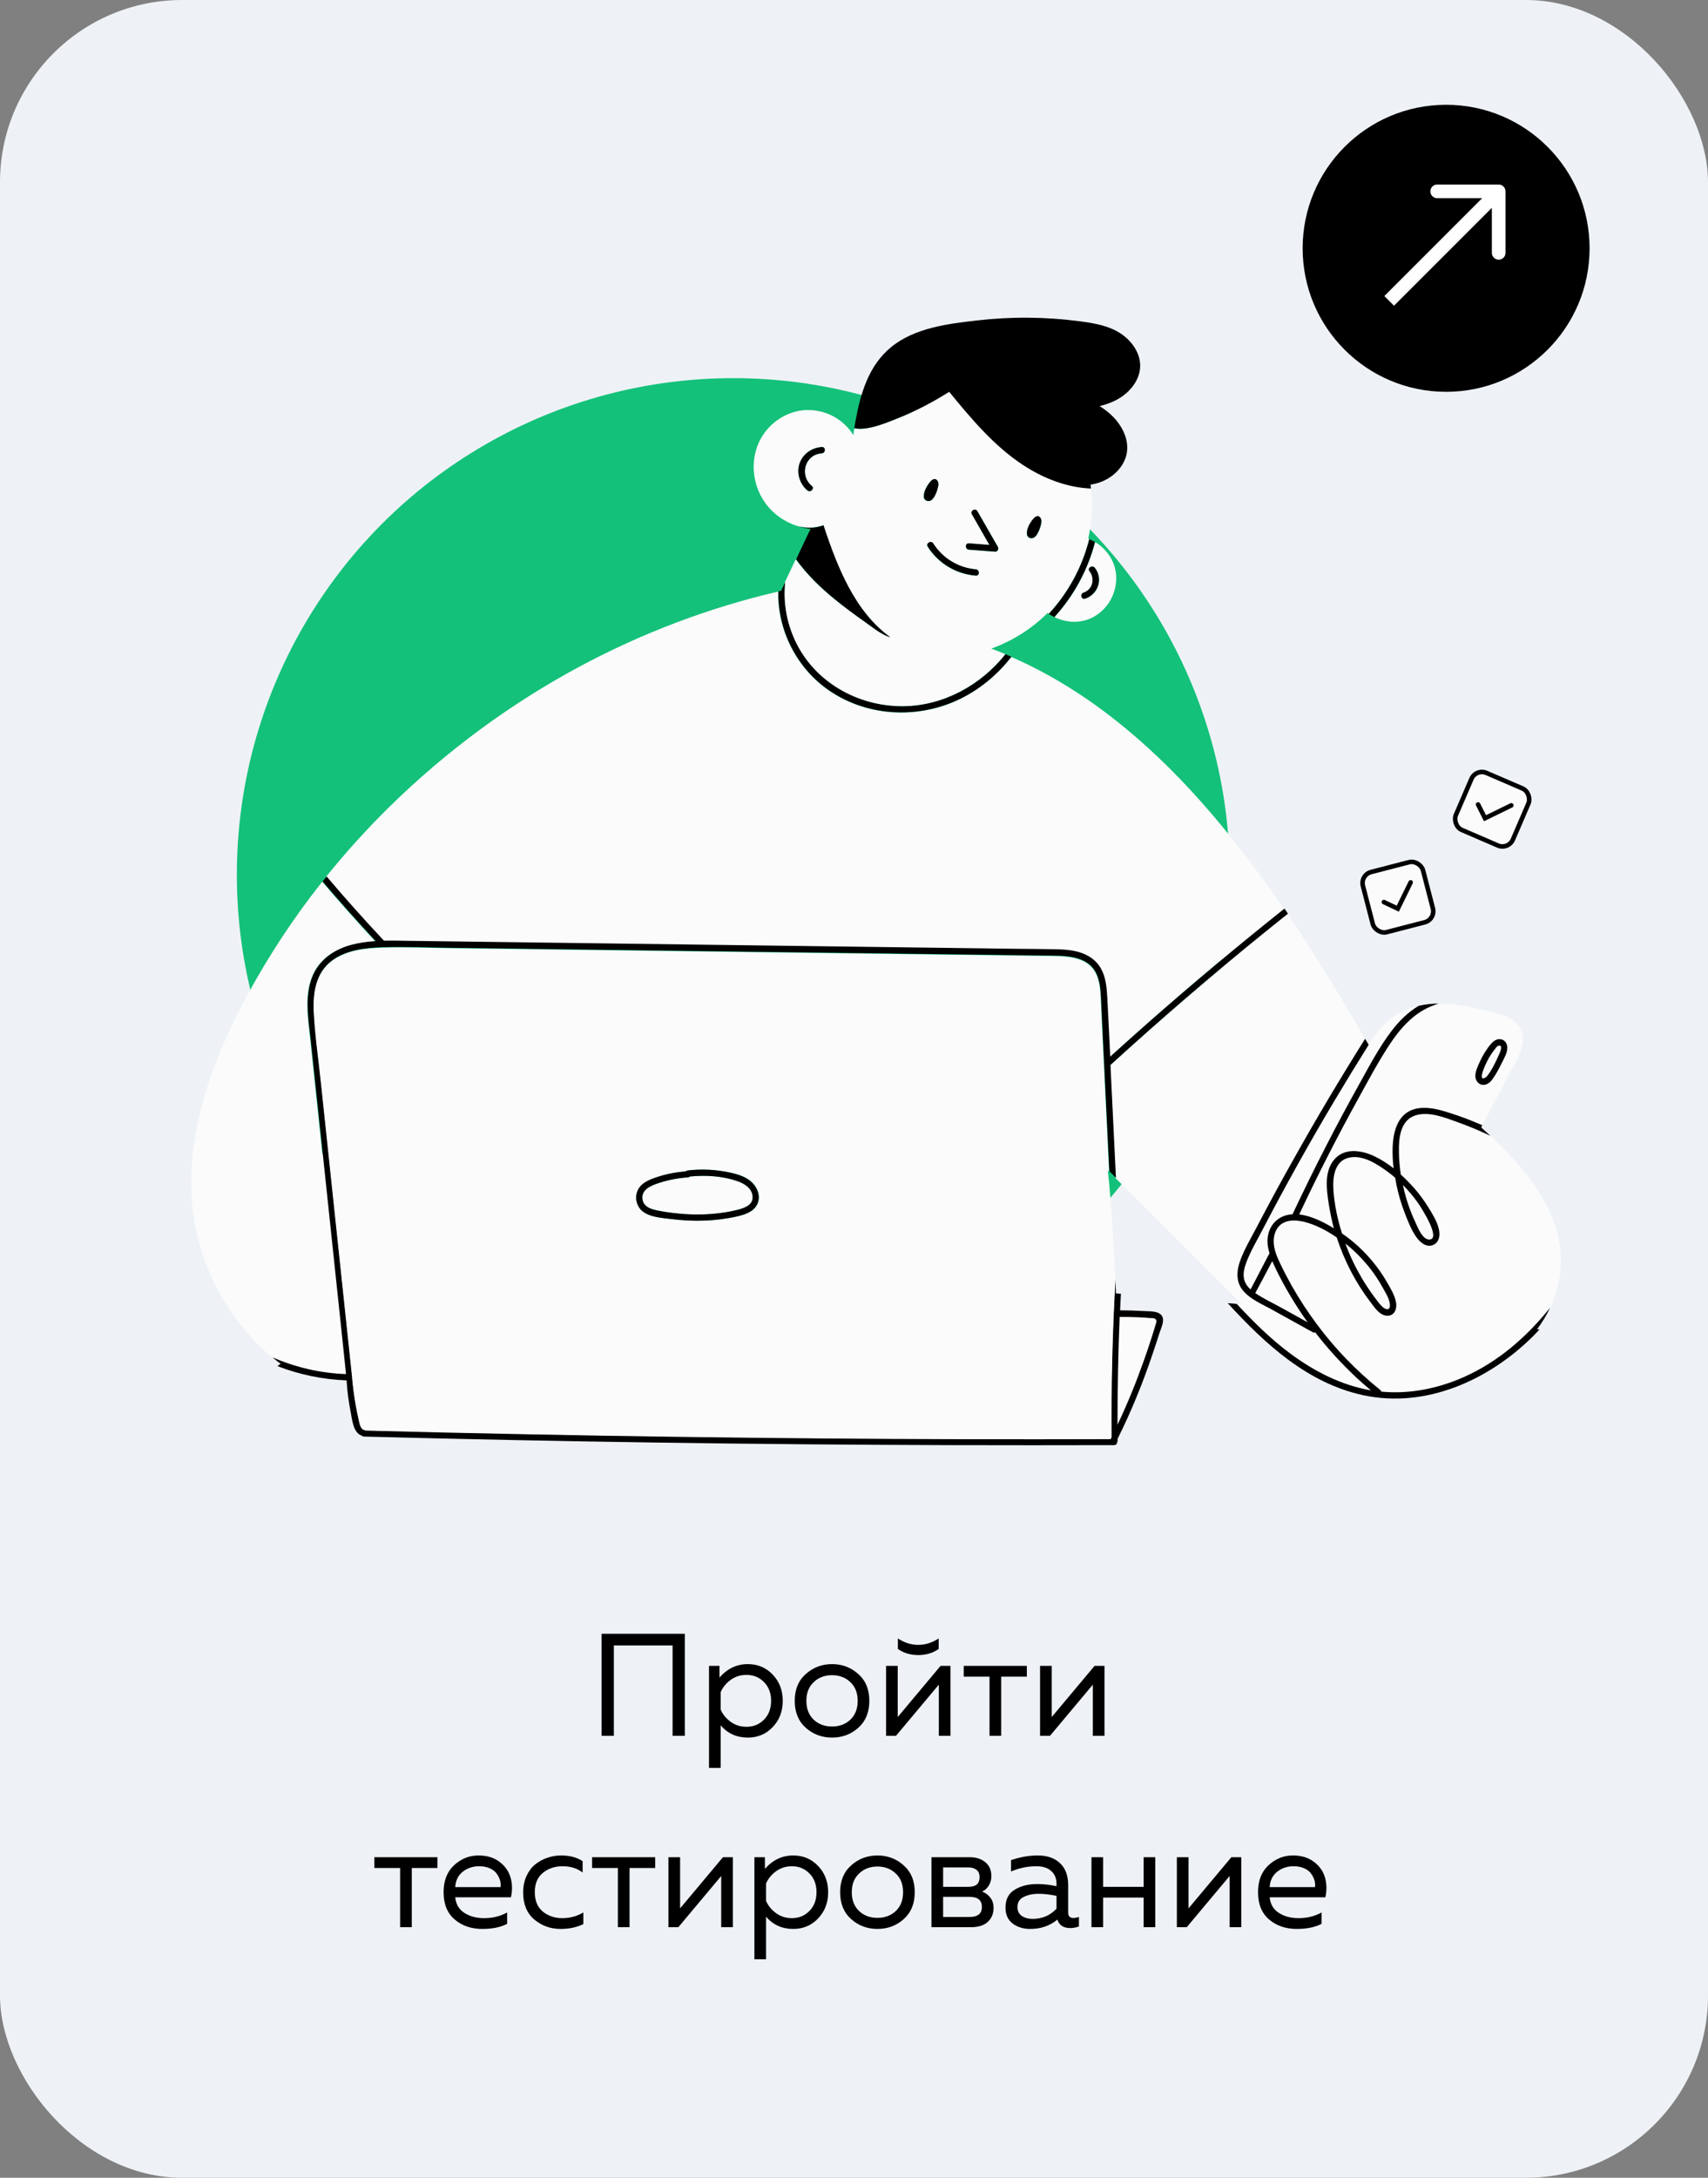 <?xml version="1.0" encoding="UTF-8"?> <svg xmlns="http://www.w3.org/2000/svg" width="375" height="478" viewBox="0 0 375 478" fill="none"><rect x="0" y="0" width="375" height="478" fill="#808080" stroke="none"/> <rect width="375" height="478" rx="40" fill="#EEF2F6"></rect> <circle cx="161" cy="192" r="109" fill="#14C17A"></circle> <circle cx="317.5" cy="54.5" r="31.5" fill="black"></circle> <path d="M330.542 42C330.542 41.171 329.87 40.5 329.042 40.5H315.542C314.713 40.5 314.042 41.171 314.042 42C314.042 42.828 314.713 43.5 315.542 43.5L327.542 43.5V55.5C327.542 56.328 328.213 57 329.042 57C329.87 57 330.542 56.328 330.542 55.5V42ZM306.061 67.102L330.102 43.06L327.981 40.939L303.939 64.981L306.061 67.102Z" fill="white"></path> <path d="M134.773 381H132.085V358.6H150.357V381H147.669V361.16H134.773V381ZM157.969 368.2C159.697 366.237 161.766 365.256 164.177 365.256C166.374 365.256 168.198 366.024 169.649 367.56C171.121 369.096 171.857 371.016 171.857 373.32C171.857 375.624 171.121 377.544 169.649 379.08C168.198 380.616 166.374 381.384 164.177 381.384C161.745 381.384 159.761 380.488 158.225 378.696V388.04H155.665V365.64H157.969V368.2ZM167.729 377.448C168.774 376.403 169.297 375.027 169.297 373.32C169.297 371.613 168.774 370.237 167.729 369.192C166.705 368.147 165.425 367.624 163.889 367.624C162.588 367.624 161.436 367.987 160.433 368.712C159.43 369.437 158.694 370.333 158.225 371.4V375.24C158.694 376.307 159.43 377.203 160.433 377.928C161.436 378.653 162.588 379.016 163.889 379.016C165.425 379.016 166.705 378.493 167.729 377.448ZM176.916 379.24C175.295 377.789 174.484 375.816 174.484 373.32C174.484 370.824 175.295 368.861 176.916 367.432C178.537 365.981 180.457 365.256 182.676 365.256C184.916 365.256 186.836 365.981 188.436 367.432C190.057 368.861 190.868 370.824 190.868 373.32C190.868 375.816 190.057 377.789 188.436 379.24C186.836 380.669 184.916 381.384 182.676 381.384C180.457 381.384 178.537 380.669 176.916 379.24ZM186.708 377.448C187.775 376.424 188.308 375.048 188.308 373.32C188.308 371.592 187.775 370.227 186.708 369.224C185.641 368.2 184.297 367.688 182.676 367.688C181.055 367.688 179.711 368.2 178.644 369.224C177.577 370.227 177.044 371.592 177.044 373.32C177.044 375.048 177.577 376.424 178.644 377.448C179.711 378.451 181.055 378.952 182.676 378.952C184.297 378.952 185.641 378.451 186.708 377.448ZM206.092 361.928C204.833 362.824 203.34 363.272 201.612 363.272C199.884 363.272 198.391 362.824 197.132 361.928V359.624C198.561 360.563 200.055 361.032 201.612 361.032C203.169 361.032 204.663 360.563 206.092 359.624V361.928ZM196.716 381H194.54V365.64H197.1V376.872L206.508 365.64H208.684V381H206.124V369.768L196.716 381ZM219.815 381H217.255V368.008H211.591V365.64H225.447V368.008H219.815V381ZM230.528 381H228.352V365.64H230.912V376.872L240.32 365.64H242.496V381H239.936V369.768L230.528 381ZM90.409 423H87.849V410.008H82.185V407.64H96.041V410.008H90.409V423ZM97.39 415.32C97.39 412.803 98.158 410.829 99.694 409.4C101.251 407.971 103.033 407.256 105.038 407.256C106.915 407.256 108.462 407.725 109.678 408.664C110.915 409.603 111.726 410.765 112.11 412.152C112.494 413.517 112.515 414.947 112.174 416.44H99.95C100.099 417.955 100.771 419.096 101.966 419.864C103.161 420.632 104.601 421.016 106.286 421.016C108.163 421.016 109.849 420.6 111.342 419.768V422.264C109.913 423.011 108.099 423.384 105.902 423.384C103.47 423.384 101.443 422.691 99.822 421.304C98.201 419.917 97.39 417.923 97.39 415.32ZM109.902 414.2C109.966 413.752 109.934 413.283 109.806 412.792C109.678 412.301 109.443 411.811 109.102 411.32C108.782 410.829 108.281 410.424 107.598 410.104C106.915 409.784 106.115 409.624 105.198 409.624C103.811 409.624 102.606 410.029 101.582 410.84C100.579 411.651 100.035 412.771 99.95 414.2H109.902ZM114.859 415.384C114.859 414.04 115.104 412.835 115.595 411.768C116.086 410.701 116.726 409.848 117.515 409.208C118.326 408.568 119.211 408.088 120.171 407.768C121.152 407.427 122.155 407.256 123.179 407.256C125.078 407.256 126.656 407.672 127.915 408.504V411C126.742 410.083 125.27 409.624 123.499 409.624C121.835 409.624 120.406 410.104 119.211 411.064C118.016 412.024 117.419 413.443 117.419 415.32C117.419 417.176 118.006 418.595 119.179 419.576C120.374 420.536 121.792 421.016 123.435 421.016C125.142 421.016 126.688 420.6 128.075 419.768V422.328C126.624 423.032 124.96 423.384 123.083 423.384C120.864 423.384 118.934 422.691 117.291 421.304C115.67 419.917 114.859 417.944 114.859 415.384ZM138.221 423H135.661V410.008H129.997V407.64H143.853V410.008H138.221V423ZM148.935 423H146.759V407.64H149.319V418.872L158.727 407.64H160.903V423H158.343V411.768L148.935 423ZM167.938 410.2C169.666 408.237 171.735 407.256 174.146 407.256C176.343 407.256 178.167 408.024 179.618 409.56C181.09 411.096 181.826 413.016 181.826 415.32C181.826 417.624 181.09 419.544 179.618 421.08C178.167 422.616 176.343 423.384 174.146 423.384C171.714 423.384 169.73 422.488 168.194 420.696V430.04H165.634V407.64H167.938V410.2ZM177.698 419.448C178.743 418.403 179.266 417.027 179.266 415.32C179.266 413.613 178.743 412.237 177.698 411.192C176.674 410.147 175.394 409.624 173.858 409.624C172.556 409.624 171.404 409.987 170.402 410.712C169.399 411.437 168.663 412.333 168.194 413.4V417.24C168.663 418.307 169.399 419.203 170.402 419.928C171.404 420.653 172.556 421.016 173.858 421.016C175.394 421.016 176.674 420.493 177.698 419.448ZM186.885 421.24C185.263 419.789 184.453 417.816 184.453 415.32C184.453 412.824 185.263 410.861 186.885 409.432C188.506 407.981 190.426 407.256 192.645 407.256C194.885 407.256 196.805 407.981 198.405 409.432C200.026 410.861 200.837 412.824 200.837 415.32C200.837 417.816 200.026 419.789 198.405 421.24C196.805 422.669 194.885 423.384 192.645 423.384C190.426 423.384 188.506 422.669 186.885 421.24ZM196.677 419.448C197.743 418.424 198.277 417.048 198.277 415.32C198.277 413.592 197.743 412.227 196.677 411.224C195.61 410.2 194.266 409.688 192.645 409.688C191.023 409.688 189.679 410.2 188.613 411.224C187.546 412.227 187.013 413.592 187.013 415.32C187.013 417.048 187.546 418.424 188.613 419.448C189.679 420.451 191.023 420.952 192.645 420.952C194.266 420.952 195.61 420.451 196.677 419.448ZM213.181 423H204.509V407.64H212.925C214.311 407.64 215.442 408.003 216.317 408.728C217.213 409.453 217.661 410.477 217.661 411.8C217.661 412.568 217.469 413.261 217.085 413.88C216.701 414.499 216.21 414.936 215.613 415.192C216.317 415.427 216.914 415.853 217.405 416.472C217.895 417.091 218.141 417.848 218.141 418.744C218.141 420.045 217.714 421.08 216.861 421.848C216.029 422.616 214.802 423 213.181 423ZM207.069 416.344V420.76H212.829C214.663 420.76 215.581 420.035 215.581 418.584C215.581 417.091 214.695 416.344 212.925 416.344H207.069ZM207.069 409.88V414.136H212.669C214.269 414.136 215.069 413.443 215.069 412.056C215.069 411.267 214.834 410.712 214.365 410.392C213.895 410.051 213.33 409.88 212.669 409.88H207.069ZM234.52 419.8C234.52 420.589 234.915 420.984 235.704 420.984C236.045 420.984 236.44 420.909 236.888 420.76V422.84C236.248 423.075 235.608 423.192 234.968 423.192C233.496 423.192 232.557 422.573 232.152 421.336C230.509 422.701 228.515 423.384 226.168 423.384C224.675 423.384 223.395 422.989 222.328 422.2C221.283 421.389 220.76 420.227 220.76 418.712C220.76 416.899 221.432 415.587 222.776 414.776C224.141 413.944 225.784 413.528 227.704 413.528C229.112 413.528 230.531 413.688 231.96 414.008V413.464C231.96 412.291 231.576 411.363 230.808 410.68C230.04 409.976 228.963 409.624 227.576 409.624C225.635 409.624 223.768 410.008 221.976 410.776V408.28C223.981 407.597 225.933 407.256 227.832 407.256C229.923 407.256 231.555 407.821 232.728 408.952C233.923 410.061 234.52 411.672 234.52 413.784V419.8ZM223.384 418.584C223.384 419.437 223.704 420.088 224.344 420.536C225.005 420.963 225.795 421.176 226.712 421.176C228.824 421.176 230.573 420.429 231.96 418.936V416.12C230.509 415.821 229.208 415.672 228.056 415.672C226.755 415.672 225.645 415.907 224.728 416.376C223.832 416.824 223.384 417.56 223.384 418.584ZM242.194 423H239.634V407.64H242.194V414.136H251.09V407.64H253.65V423H251.09V416.504H242.194V423ZM260.56 423H258.384V407.64H260.944V418.872L270.352 407.64H272.528V423H269.968V411.768L260.56 423ZM276.203 415.32C276.203 412.803 276.971 410.829 278.507 409.4C280.064 407.971 281.845 407.256 283.851 407.256C285.728 407.256 287.275 407.725 288.491 408.664C289.728 409.603 290.539 410.765 290.923 412.152C291.307 413.517 291.328 414.947 290.987 416.44H278.763C278.912 417.955 279.584 419.096 280.779 419.864C281.973 420.632 283.413 421.016 285.099 421.016C286.976 421.016 288.661 420.6 290.155 419.768V422.264C288.725 423.011 286.912 423.384 284.715 423.384C282.283 423.384 280.256 422.691 278.635 421.304C277.013 419.917 276.203 417.923 276.203 415.32ZM288.715 414.2C288.779 413.752 288.747 413.283 288.619 412.792C288.491 412.301 288.256 411.811 287.915 411.32C287.595 410.829 287.093 410.424 286.411 410.104C285.728 409.784 284.928 409.624 284.011 409.624C282.624 409.624 281.419 410.029 280.395 410.84C279.392 411.651 278.848 412.771 278.763 414.2H288.715Z" fill="black"></path> <path d="M310.768 268.313C311.269 269.378 312.302 272.133 313.837 272.071C316.499 271.945 312.021 264.994 311.426 264.179C310.392 262.708 309.265 261.33 307.981 260.077C308.2 261.111 308.482 262.144 308.764 263.177C309.327 264.931 309.985 266.653 310.768 268.313Z" fill="#FBFBFB"></path> <path d="M301.781 284.753C302.313 285.442 302.845 286.225 303.472 286.82C304.067 287.352 305.131 287.822 305.163 286.663C305.225 285.286 304.161 283.72 303.534 282.561C302.783 281.215 301.937 279.899 300.998 278.678C299.37 276.58 297.491 274.639 295.393 273.01C296.363 275.641 297.553 278.146 298.962 280.557C299.808 281.998 300.747 283.407 301.781 284.753Z" fill="#FBFBFB"></path> <path d="M305.037 229.295C302.595 233.053 300.466 237.03 298.273 240.975C293.639 249.368 289.286 257.916 285.215 266.559C287.908 266.872 290.57 268.219 292.825 269.597C292.355 267.812 291.948 266.027 291.697 264.211C291.228 261.142 290.727 257.322 292.762 254.691C294.985 251.841 298.837 252.405 301.718 253.783C303.19 254.503 304.63 255.411 305.946 256.445C305.225 250.558 305.695 243.011 312.866 243.167C314.808 243.199 316.686 243.762 318.503 244.357C320.476 244.984 322.417 245.704 324.327 246.518C324.703 246.675 325.047 246.831 325.423 246.988C327.365 243.293 329.338 239.597 331.279 235.902C333.064 232.52 336.352 227.792 332.72 224.41C331.185 223.001 329.15 222.5 327.177 222.03C324.734 221.435 322.292 220.871 319.787 220.558C318.471 220.37 317.094 220.276 315.747 220.308C315.183 220.464 314.651 220.652 314.119 220.903C310.236 222.5 307.355 225.788 305.037 229.295ZM324.985 232.959C325.548 231.738 326.237 230.61 327.052 229.545C327.083 229.483 327.146 229.452 327.177 229.42C327.741 228.669 328.461 227.98 329.525 228.136C330.434 228.262 330.966 229.107 330.966 229.984C330.966 231.111 330.214 232.364 329.745 233.366C329.15 234.556 328.523 235.714 327.772 236.81C327.239 237.593 326.457 238.282 325.423 238.126C324.515 237.969 323.983 237.124 323.983 236.247C323.951 235.119 324.546 233.93 324.985 232.959Z" fill="#FBFBFB"></path> <path d="M277.167 269.91C275.946 272.227 274.568 274.544 273.629 277.018C273.191 278.208 272.846 279.523 273.128 280.807C273.347 281.715 273.879 282.436 274.537 283.031C275.884 280.432 277.261 277.832 278.608 275.233C278.639 275.171 278.671 275.139 278.702 275.108C278.514 274.482 278.389 273.824 278.295 273.167C277.95 269.659 280.174 266.684 283.744 266.528C286.186 261.361 288.691 256.225 291.322 251.152C293.639 246.674 296.019 242.259 298.461 237.844C300.653 233.898 302.783 229.827 305.538 226.226C307.198 224.034 309.14 222.186 311.426 220.777C309.923 221.122 308.451 221.654 307.104 222.437C304.255 224.097 302.188 226.633 300.434 229.389L300.403 229.358C297.866 233.397 295.393 237.437 292.95 241.539C287.47 250.808 282.178 260.296 277.167 269.91Z" fill="#FBFBFB"></path> <path d="M243.786 233.742C243.755 233.742 243.755 233.773 243.724 233.773C243.755 234.305 243.786 234.838 243.786 235.37C244.162 243.105 244.538 250.839 244.914 258.574C251.74 265.369 258.535 272.196 265.362 278.991C267.773 281.402 270.216 283.845 272.627 286.256L271.656 286.162C271.625 286.162 271.562 286.162 271.531 286.162C275.163 290.077 278.953 293.834 283.243 297.028C288.503 300.943 294.485 304.012 300.998 305.139C299.871 304.199 298.775 303.229 297.679 302.227C294.422 299.22 291.447 295.932 288.754 292.394C288.597 292.457 288.41 292.457 288.19 292.363C285.278 290.766 282.397 289.137 279.485 287.54C277.262 286.319 274.475 285.192 272.846 283.156C271.312 281.246 271.5 278.772 272.314 276.611C273.253 274.138 274.6 271.82 275.821 269.503C278.451 264.43 281.176 259.42 283.963 254.409C288.973 245.453 294.203 236.654 299.683 227.949C294.265 218.648 288.691 209.473 282.679 200.58C280.925 201.957 279.203 203.367 277.449 204.776C265.957 214.139 254.715 223.784 243.786 233.742Z" fill="#FBFBFB"></path> <path d="M287.094 290.233C285.654 288.229 284.307 286.131 283.055 284.002C282.053 282.279 281.113 280.557 280.236 278.772C279.923 278.115 279.61 277.457 279.328 276.799C278.107 279.148 276.854 281.497 275.633 283.845C277.449 285.098 279.516 286.037 281.426 287.102C283.305 288.135 285.215 289.169 287.094 290.233Z" fill="#FBFBFB"></path> <path d="M251.02 298.97C251.991 296.183 252.93 293.396 253.776 290.577C253.932 290.045 254.058 289.669 253.463 289.387C253.181 289.262 252.742 289.293 252.429 289.293C251.678 289.231 250.895 289.168 250.143 289.137C248.703 289.074 247.262 289.043 245.822 289.043C245.477 296.934 245.321 304.826 245.352 312.717C247.481 308.239 249.36 303.636 251.02 298.97Z" fill="#FBFBFB"></path> <path d="M75.095 294.147C72.777 272.133 70.429 250.15 68.112 228.136C67.642 223.658 66.796 218.773 68.487 214.452C69.928 210.788 73.122 208.533 76.848 207.5C78.665 206.999 80.512 206.748 82.391 206.623C78.414 202.364 74.531 197.98 70.742 193.534C64.479 201.425 58.905 209.88 54.114 218.773C44.688 236.278 37.83 257.071 44.939 276.643C47.945 284.847 53.049 292.3 59.751 297.936C64.823 300.128 70.303 301.381 75.877 301.6C75.596 299.158 75.345 296.653 75.095 294.147Z" fill="#FBFBFB"></path> <path d="M310.674 244.859C307.574 245.955 307.136 249.65 307.167 252.468C307.167 254.253 307.324 256.038 307.574 257.791C308.576 258.7 309.516 259.67 310.392 260.641C311.582 261.988 312.647 263.428 313.586 264.931C314.495 266.403 315.528 268.094 315.935 269.785C316.217 271.1 316.06 272.666 314.682 273.261C313.211 273.887 311.833 272.697 311.019 271.57C309.86 269.942 309.077 267.875 308.357 265.996C307.637 264.054 307.042 262.082 306.635 260.077C306.541 259.608 306.447 259.075 306.353 258.512C305.82 258.073 305.288 257.635 304.756 257.228C302.407 255.474 299.182 253.345 296.082 254.128C292.919 254.911 292.574 258.574 292.794 261.267C293.013 264.461 293.702 267.656 294.672 270.724C297.178 272.447 299.432 274.513 301.374 276.862C302.501 278.24 303.534 279.68 304.443 281.246C305.257 282.655 306.259 284.252 306.541 285.881C306.76 287.133 306.321 288.699 304.787 288.793C303.065 288.887 301.843 287.008 300.935 285.818C297.679 281.559 295.173 276.705 293.514 271.601C291.322 270.098 288.848 268.783 286.28 268.157C284.871 267.812 283.274 267.687 281.927 268.344C280.424 269.096 279.704 270.724 279.673 272.321C279.641 274.232 280.456 276.017 281.27 277.676C281.99 279.179 282.773 280.682 283.587 282.123C285.247 285.035 287.063 287.853 289.067 290.546C293.075 295.964 297.835 300.849 303.065 305.076C303.221 305.202 303.284 305.327 303.284 305.452C309.453 306.047 315.747 304.763 321.415 302.258C329.024 298.876 335.225 293.427 340.36 287.039C341.644 284.284 342.458 281.309 342.646 278.115C343.304 266.434 335.256 256.852 327.271 249.305C325.048 248.209 322.762 247.238 320.413 246.424C317.501 245.391 313.743 243.763 310.674 244.859Z" fill="#FBFBFB"></path> <path d="M175.051 141.677C179.591 150.288 188.955 155.205 198.568 155.017C207.242 154.86 215.415 150.32 220.739 143.587C219.705 143.149 218.672 142.741 217.639 142.366C222.148 140.737 226.281 138.17 229.726 134.819C229.82 134.725 229.914 134.631 230.008 134.537C230.102 134.6 230.165 134.662 230.258 134.725C234.549 130.09 237.617 124.454 239.152 118.316C239.089 118.285 238.995 118.254 238.933 118.222C239.12 117.314 239.308 116.406 239.434 115.467C239.809 112.742 239.841 109.955 239.528 107.231C234.204 107.012 229.037 105.007 224.559 102.033C218.171 97.805 213.192 91.855 208.401 85.999C204.831 88.285 201.042 90.227 197.065 91.824C195.061 92.638 192.994 93.452 190.896 93.891C189.8 94.11 188.673 94.235 187.577 94.047C187.483 94.548 187.42 95.049 187.357 95.519C186.856 94.674 186.23 93.922 185.541 93.264C185.447 93.202 185.385 93.139 185.322 93.045C183.568 91.448 181.345 90.415 178.965 90.102C175.364 89.601 171.825 90.916 169.226 93.421C163.621 98.87 164.498 108.233 170.51 113.024C171.45 113.776 172.483 114.402 173.548 114.872C173.924 115.059 174.331 115.216 174.738 115.341C174.8 115.373 174.863 115.373 174.926 115.404C175.082 115.467 175.27 115.498 175.427 115.56C175.458 115.56 175.489 115.56 175.489 115.56C177.243 115.968 179.09 115.874 180.75 115.279C183.756 124.391 187.608 134.193 195.437 139.861C193.401 139.234 191.679 137.762 189.988 136.573C187.702 134.944 185.416 133.285 183.224 131.5C180.061 128.932 177.118 126.051 174.706 122.763C173.924 124.422 173.109 126.113 172.327 127.773C171.825 132.564 172.828 137.449 175.051 141.677ZM226.626 114.214C226.689 114.12 226.751 114.057 226.814 113.995C226.876 113.901 226.939 113.838 227.002 113.776C227.064 113.682 227.158 113.619 227.221 113.588C227.659 113.243 228.129 113.181 228.505 113.838C228.818 114.339 228.567 115.122 228.411 115.654C228.254 116.249 227.972 116.876 227.628 117.408C227.315 117.878 226.908 118.222 226.313 118.16C225.749 118.097 225.405 117.627 225.436 117.095C225.467 116.03 226 115.028 226.626 114.214ZM212.722 119.287C214.225 119.412 215.76 119.506 217.263 119.631C215.979 117.377 214.695 115.153 213.411 112.899C212.973 112.147 214.163 111.458 214.601 112.21C216.104 114.84 217.607 117.439 219.11 120.07C219.361 120.477 219.048 121.134 218.515 121.103C216.605 120.947 214.664 120.821 212.754 120.665C211.845 120.571 211.845 119.224 212.722 119.287ZM214.225 124.986C215.102 125.049 215.102 126.427 214.225 126.364C209.904 126.02 205.99 123.671 203.672 120.007C203.203 119.256 204.393 118.567 204.862 119.318C206.898 122.512 210.405 124.673 214.225 124.986ZM203.986 106.041C204.048 105.947 204.111 105.884 204.173 105.822C204.236 105.728 204.299 105.665 204.361 105.602C204.424 105.508 204.518 105.446 204.581 105.415C205.019 105.07 205.489 105.007 205.864 105.665C206.178 106.166 205.927 106.949 205.77 107.481C205.614 108.076 205.332 108.703 204.988 109.235C204.674 109.705 204.267 110.049 203.672 109.986C203.109 109.924 202.764 109.454 202.796 108.922C202.827 107.888 203.391 106.855 203.986 106.041ZM180.437 99.496C176.679 99.747 175.427 104.381 178.245 106.667C178.934 107.231 177.963 108.202 177.274 107.638C175.583 106.26 174.832 103.817 175.552 101.719C176.272 99.621 178.245 98.243 180.437 98.118C181.314 98.056 181.314 99.433 180.437 99.496Z" fill="#FBFBFB"></path> <path d="M240.811 134.975C244.976 132.157 246.417 126.364 243.661 122.105C242.847 120.821 241.72 119.756 240.436 118.974C238.839 125.08 235.77 130.779 231.511 135.445C234.423 136.886 237.993 136.886 240.811 134.975ZM237.899 130.09C239.966 129.401 240.53 126.99 239.214 125.33C238.682 124.642 239.872 123.953 240.404 124.642C242.283 127.053 241.093 130.466 238.275 131.406C237.398 131.687 237.054 130.372 237.899 130.09Z" fill="#FBFBFB"></path> <path d="M326.551 236.09C327.396 234.963 328.085 233.617 328.68 232.364C328.993 231.738 329.338 231.08 329.494 230.391C329.62 229.859 329.588 229.389 328.962 229.546C328.555 229.671 328.336 230.047 328.116 230.391C328.054 230.454 328.022 230.516 327.96 230.548C327.24 231.55 326.582 232.615 326.081 233.773C325.799 234.431 325.423 235.245 325.329 235.965C325.173 237.124 326.112 236.685 326.551 236.09Z" fill="#FBFBFB"></path> <path d="M161.867 259.232C158.548 258.105 154.915 257.885 151.471 258.23C151.377 258.324 151.22 258.418 151.032 258.418C148.84 258.574 146.711 258.981 144.613 259.67C142.985 260.203 140.793 261.048 141.043 263.177C141.262 265.056 143.204 265.463 144.77 265.777C146.68 266.152 148.621 266.372 150.594 266.497C154.446 266.716 158.391 266.466 162.149 265.495C163.527 265.15 165.312 264.461 165.249 262.739C165.218 260.86 163.464 259.764 161.867 259.232Z" fill="#FBFBFB"></path> <path d="M84.144 206.592C85.835 206.561 87.495 206.592 89.155 206.623L105.877 206.842L172.796 207.719C183.944 207.876 195.092 208.001 206.24 208.158L222.962 208.377C225.718 208.408 228.473 208.439 231.229 208.471C233.233 208.502 235.3 208.596 237.241 209.254C239.089 209.88 240.686 211.007 241.625 212.761C242.627 214.608 242.847 216.769 242.972 218.867C243.222 223.251 243.41 227.667 243.63 232.051C246.448 229.483 249.297 226.915 252.178 224.41C261.855 215.861 271.781 207.563 281.896 199.546C280.08 196.853 278.201 194.223 276.259 191.592C265.706 177.219 253.525 163.722 238.776 153.545C233.484 149.912 227.91 146.75 222.022 144.182C219.048 148.002 215.259 151.196 210.906 153.357C201.825 157.835 190.739 157.428 182.253 151.729C175.019 146.875 170.667 138.451 170.854 129.84C155.761 133.347 141.137 138.89 127.484 146.186C112.077 154.422 97.891 164.912 85.428 177.156C80.512 182.01 75.846 187.145 71.525 192.532C75.564 197.291 79.729 201.957 84.019 206.529C84.113 206.529 84.144 206.561 84.144 206.592Z" fill="#FBFBFB"></path> <path d="M185.541 93.265C185.479 93.202 185.416 93.139 185.322 93.045C185.385 93.139 185.447 93.202 185.541 93.265Z" fill="black"></path> <path d="M190.896 93.891C192.994 93.452 195.061 92.638 197.065 91.824C201.011 90.258 204.8 88.285 208.401 86C213.223 91.887 218.171 97.805 224.559 102.033C229.037 104.976 234.204 107.012 239.528 107.231C239.496 106.949 239.465 106.667 239.434 106.385C240.154 106.26 240.843 106.104 241.532 105.853C242.502 105.509 243.473 104.976 244.35 104.287C246.01 102.972 247.231 101.125 247.45 98.995C247.701 96.584 246.699 94.235 245.195 92.388C244.131 91.073 242.847 90.039 241.438 89.131C243.223 88.693 244.945 88.035 246.479 86.939C248.609 85.405 250.331 82.993 250.331 80.269C250.331 77.451 248.515 74.914 246.26 73.349C243.598 71.501 240.279 70.937 237.148 70.53C229.632 69.528 221.991 69.466 214.476 70.342C208.119 71.062 200.854 71.971 195.718 76.135C190.708 80.175 188.892 86.438 187.796 92.607C187.702 93.045 187.639 93.515 187.577 93.954C188.673 94.204 189.8 94.11 190.896 93.891Z" fill="black"></path> <path d="M183.287 131.531C185.479 133.316 187.733 134.976 190.05 136.604C191.741 137.794 193.495 139.297 195.499 139.892C187.671 134.255 183.819 124.423 180.813 115.31C179.153 115.905 177.305 115.999 175.552 115.592C175.521 115.592 175.489 115.592 175.489 115.592C176.303 115.842 177.149 115.999 177.963 116.093C177.869 116.312 177.775 116.531 177.65 116.719C176.93 118.254 176.178 119.819 175.458 121.354C175.239 121.823 175.019 122.293 174.8 122.763C177.18 126.082 180.124 128.963 183.287 131.531Z" fill="black"></path> <path d="M231.48 135.445C235.738 130.78 238.838 125.08 240.404 118.974C239.997 118.723 239.59 118.536 239.152 118.348C237.617 124.485 234.548 130.122 230.258 134.756C230.665 135.007 231.072 135.226 231.48 135.445Z" fill="black"></path> <path d="M238.244 131.406C241.062 130.435 242.252 127.053 240.373 124.642C239.841 123.953 238.651 124.642 239.183 125.331C240.467 127.022 239.935 129.402 237.868 130.091C237.054 130.372 237.398 131.688 238.244 131.406Z" fill="black"></path> <path d="M180.437 98.118C178.245 98.275 176.272 99.621 175.552 101.719C174.832 103.818 175.583 106.229 177.274 107.638C177.932 108.202 178.902 107.231 178.245 106.667C175.426 104.35 176.71 99.715 180.437 99.496C181.314 99.433 181.314 98.056 180.437 98.118Z" fill="black"></path> <path d="M182.285 151.698C190.739 157.366 201.856 157.804 210.937 153.326C215.29 151.165 219.079 148.003 222.054 144.151C221.616 143.963 221.177 143.775 220.77 143.587C215.447 150.32 207.274 154.86 198.599 155.017C188.986 155.205 179.623 150.257 175.082 141.677C172.859 137.45 171.857 132.565 172.389 127.805C172.107 128.431 171.794 129.057 171.512 129.652C171.324 129.684 171.105 129.746 170.917 129.778C170.698 138.42 175.051 146.875 182.285 151.698Z" fill="black"></path> <path d="M275.821 269.534C274.6 271.851 273.222 274.169 272.314 276.643C271.5 278.835 271.312 281.277 272.846 283.187C274.474 285.223 277.293 286.319 279.485 287.571C282.397 289.168 285.278 290.797 288.19 292.394C288.378 292.519 288.597 292.519 288.754 292.425C291.447 295.932 294.453 299.22 297.679 302.258C298.743 303.26 299.871 304.231 300.998 305.17C294.516 304.074 288.503 300.974 283.243 297.06C278.952 293.866 275.163 290.108 271.531 286.194C270.873 286.131 270.216 286.068 269.558 286.037C277.794 295.024 287.094 303.604 299.307 306.235C312.991 309.178 326.77 302.978 336.415 293.458C336.947 292.926 337.511 292.362 338.012 291.799C337.824 291.799 337.667 291.768 337.479 291.768C338.575 290.264 339.546 288.699 340.329 287.039C335.193 293.427 328.993 298.876 321.384 302.258C315.747 304.763 309.453 306.047 303.253 305.452C303.253 305.327 303.159 305.17 303.033 305.076C297.773 300.849 293.044 295.964 289.036 290.546C287.032 287.853 285.215 285.035 283.556 282.123C282.742 280.651 281.959 279.179 281.238 277.676C280.424 276.016 279.61 274.2 279.641 272.321C279.673 270.693 280.362 269.064 281.896 268.344C283.243 267.687 284.84 267.843 286.249 268.156C288.817 268.783 291.29 270.098 293.482 271.601C295.142 276.705 297.647 281.559 300.904 285.818C301.812 287.008 303.002 288.887 304.756 288.793C306.259 288.699 306.728 287.164 306.509 285.88C306.227 284.252 305.225 282.655 304.411 281.246C303.503 279.711 302.501 278.24 301.342 276.862C299.401 274.513 297.146 272.446 294.641 270.724C293.67 267.655 292.981 264.461 292.762 261.267C292.574 258.574 292.919 254.91 296.05 254.127C299.119 253.345 302.376 255.505 304.724 257.228C305.288 257.635 305.82 258.073 306.321 258.511C306.415 259.075 306.509 259.576 306.603 260.077C307.01 262.081 307.605 264.085 308.326 265.996C309.046 267.875 309.829 269.941 310.987 271.57C311.801 272.697 313.179 273.887 314.651 273.261C316.029 272.666 316.217 271.1 315.904 269.785C315.528 268.062 314.463 266.403 313.555 264.931C312.616 263.428 311.551 261.956 310.361 260.641C309.484 259.67 308.545 258.699 307.543 257.791C307.292 256.038 307.136 254.253 307.136 252.468C307.104 249.618 307.543 245.923 310.643 244.858C313.712 243.794 317.469 245.391 320.35 246.424C322.699 247.27 324.985 248.24 327.208 249.305C327.02 249.117 326.832 248.961 326.645 248.773C326.175 248.334 325.705 247.896 325.204 247.457C325.298 247.301 325.361 247.144 325.455 246.988C325.079 246.831 324.734 246.675 324.359 246.518C322.448 245.704 320.507 244.984 318.534 244.357C316.718 243.762 314.839 243.199 312.897 243.167C305.726 243.011 305.288 250.558 305.977 256.445C304.662 255.411 303.221 254.472 301.749 253.783C298.837 252.405 295.017 251.841 292.793 254.691C290.727 257.321 291.259 261.142 291.729 264.211C292.011 266.027 292.386 267.812 292.856 269.597C290.57 268.219 287.94 266.872 285.247 266.559C289.318 257.885 293.67 249.368 298.305 240.975C300.466 237.061 302.595 233.053 305.069 229.295C307.386 225.788 310.236 222.5 314.213 220.871C314.745 220.652 315.309 220.464 315.841 220.276C314.369 220.276 312.897 220.433 311.457 220.777C309.171 222.155 307.23 224.034 305.57 226.226C302.814 229.827 300.685 233.898 298.493 237.844C296.05 242.228 293.639 246.675 291.353 251.153C288.723 256.225 286.217 261.361 283.775 266.528C280.174 266.685 277.95 269.659 278.326 273.167C278.389 273.824 278.545 274.482 278.733 275.108C278.702 275.139 278.671 275.202 278.639 275.233C277.293 277.833 275.915 280.432 274.568 283.031C273.911 282.436 273.378 281.716 273.159 280.807C272.846 279.524 273.222 278.208 273.66 277.018C274.6 274.576 275.978 272.227 277.199 269.91C282.209 260.296 287.501 250.808 293.044 241.508C295.487 237.405 297.96 233.366 300.497 229.326C300.246 228.888 299.996 228.449 299.714 228.011C294.265 236.685 289.004 245.516 283.994 254.472C281.176 259.451 278.483 264.461 275.821 269.534ZM300.998 278.647C301.937 279.868 302.783 281.183 303.534 282.53C304.161 283.688 305.225 285.254 305.163 286.632C305.1 287.791 304.035 287.352 303.472 286.788C302.845 286.194 302.313 285.442 301.781 284.722C300.779 283.375 299.839 281.966 298.962 280.494C297.553 278.083 296.332 275.578 295.393 272.947C297.491 274.607 299.37 276.549 300.998 278.647ZM311.426 264.179C311.989 264.994 316.499 271.945 313.837 272.071C312.302 272.133 311.269 269.378 310.768 268.313C309.985 266.653 309.328 264.931 308.795 263.177C308.482 262.144 308.232 261.111 308.012 260.077C309.265 261.361 310.424 262.739 311.426 264.179ZM279.328 276.799C279.61 277.457 279.923 278.114 280.236 278.772C281.113 280.557 282.053 282.311 283.055 284.002C284.307 286.131 285.654 288.229 287.094 290.233C285.184 289.168 283.305 288.135 281.395 287.07C279.485 286.006 277.418 285.066 275.602 283.814C276.854 281.496 278.107 279.148 279.328 276.799Z" fill="black"></path> <path d="M325.392 238.094C326.425 238.251 327.208 237.562 327.741 236.779C328.492 235.714 329.15 234.524 329.713 233.334C330.214 232.332 330.935 231.111 330.935 229.952C330.935 229.076 330.402 228.23 329.494 228.105C328.461 227.948 327.741 228.637 327.146 229.389C327.114 229.42 327.052 229.483 327.02 229.514C326.206 230.579 325.517 231.706 324.954 232.927C324.515 233.898 323.92 235.088 323.92 236.184C323.951 237.092 324.484 237.938 325.392 238.094ZM325.361 235.965C325.455 235.245 325.83 234.43 326.112 233.773C326.613 232.614 327.24 231.55 327.991 230.547C328.054 230.516 328.116 230.454 328.148 230.391C328.367 230.046 328.586 229.671 328.993 229.545C329.619 229.358 329.651 229.827 329.525 230.391C329.338 231.08 328.993 231.706 328.711 232.364C328.116 233.648 327.427 234.994 326.582 236.09C326.112 236.685 325.173 237.124 325.361 235.965Z" fill="black"></path> <path d="M76.974 309.836C77.318 311.527 77.506 314.533 79.479 315.128C79.573 315.253 79.729 315.316 79.948 315.316C101.399 315.88 122.849 316.318 144.3 316.631C165.75 316.944 187.201 317.132 208.651 317.195C220.645 317.226 232.638 317.226 244.632 317.195C245.07 317.195 245.289 316.85 245.289 316.506C245.352 316.412 245.383 316.287 245.383 316.161C245.383 316.036 245.383 315.911 245.383 315.786C248.358 309.836 250.863 303.667 252.993 297.373C253.556 295.776 254.057 294.147 254.59 292.519C254.934 291.423 255.874 289.701 254.966 288.636C254.089 287.665 252.21 287.853 251.051 287.759C249.329 287.665 247.638 287.603 245.916 287.603C245.978 286.381 246.041 285.191 246.104 283.97C245.728 283.939 245.383 283.907 245.008 283.876C244.976 282.874 244.945 281.841 244.914 280.839C244.256 292.362 243.974 303.886 244.068 315.41C244.037 315.473 244.005 315.535 243.974 315.598C243.943 315.66 243.912 315.723 243.912 315.786C222.712 315.848 201.512 315.786 180.343 315.629C158.892 315.441 137.442 315.159 115.991 314.721C104.123 314.502 92.224 314.22 80.356 313.907C80.293 313.876 80.199 313.813 80.105 313.813C79.134 313.594 78.978 312.278 78.79 311.464C78.539 310.462 78.32 309.429 78.163 308.395C77.819 306.454 77.569 304.512 77.381 302.54C77.381 302.477 77.381 302.446 77.381 302.383C75.095 280.807 72.809 259.232 70.523 237.656C69.99 232.552 69.239 227.447 68.957 222.343C68.707 218.084 69.27 213.481 72.997 210.757C76.128 208.471 80.23 208.032 83.957 207.907C88.967 207.75 94.009 207.97 99.05 208.032C120.751 208.314 142.452 208.596 164.153 208.878C185.854 209.16 207.555 209.441 229.256 209.723C233.171 209.786 238.651 209.41 240.686 213.606C241.657 215.579 241.657 217.896 241.782 220.057C241.907 222.719 242.033 225.381 242.158 228.042C242.628 237.719 243.097 247.395 243.567 257.071C244.037 257.541 244.538 258.042 245.008 258.511C244.632 250.777 244.256 243.042 243.88 235.307C243.849 234.775 243.818 234.243 243.818 233.71C243.849 233.71 243.849 233.679 243.88 233.679C254.809 223.721 266.051 214.045 277.543 204.744C279.266 203.335 281.019 201.957 282.773 200.548C282.522 200.172 282.272 199.797 282.021 199.421C271.907 207.469 262.011 215.767 252.304 224.285C249.423 226.821 246.605 229.357 243.755 231.925C243.536 227.541 243.348 223.126 243.097 218.742C242.972 216.675 242.784 214.514 241.751 212.636C240.811 210.913 239.214 209.755 237.367 209.128C235.457 208.471 233.359 208.377 231.354 208.345C228.599 208.283 225.843 208.283 223.087 208.251L206.365 208.032C195.217 207.876 184.069 207.75 172.921 207.594L106.002 206.717L89.28 206.498C87.621 206.467 85.93 206.435 84.27 206.467C84.239 206.435 84.239 206.404 84.207 206.373C79.917 201.801 75.752 197.135 71.713 192.375C71.431 192.719 71.149 193.095 70.836 193.471C74.625 197.918 78.508 202.27 82.485 206.56C80.606 206.686 78.758 206.936 76.942 207.437C73.247 208.471 70.053 210.725 68.581 214.389C66.859 218.711 67.704 223.596 68.206 228.074C70.523 250.088 72.871 272.071 75.189 294.085C75.439 296.59 75.721 299.095 75.972 301.6C70.397 301.412 64.917 300.128 59.844 297.936C60.064 298.124 60.314 298.344 60.565 298.531C60.909 298.813 61.254 299.095 61.629 299.346C61.379 299.502 61.128 299.659 60.909 299.847C65.732 301.725 70.898 302.79 76.097 302.978C76.222 305.327 76.535 307.581 76.974 309.836ZM245.822 289.043C247.262 289.043 248.703 289.074 250.143 289.137C250.895 289.168 251.678 289.231 252.429 289.294C252.711 289.325 253.181 289.262 253.462 289.388C254.057 289.669 253.932 290.045 253.776 290.577C252.93 293.396 252.022 296.183 251.02 298.97C249.36 303.636 247.481 308.239 245.352 312.717C245.352 304.826 245.509 296.934 245.822 289.043Z" fill="black"></path> <path d="M243.786 262.864C243.63 260.86 243.442 258.856 243.223 256.883C243.317 256.977 243.41 257.071 243.504 257.165C243.035 247.489 242.565 237.813 242.095 228.136C241.97 225.475 241.845 222.813 241.719 220.151C241.626 217.99 241.594 215.673 240.623 213.7C238.588 209.536 233.108 209.88 229.194 209.817C207.493 209.536 185.792 209.254 164.091 208.972C142.39 208.69 120.689 208.408 98.988 208.126C93.977 208.064 88.936 207.845 83.894 208.001C80.136 208.126 76.034 208.565 72.934 210.851C69.239 213.544 68.644 218.147 68.894 222.437C69.176 227.541 69.928 232.677 70.46 237.75C72.746 259.326 75.032 280.901 77.318 302.477C77.318 302.54 77.318 302.602 77.318 302.634C77.506 304.607 77.756 306.548 78.101 308.49C78.289 309.523 78.508 310.525 78.727 311.558C78.915 312.373 79.072 313.719 80.042 313.907C80.136 313.938 80.23 313.97 80.293 314.001C92.161 314.314 104.061 314.596 115.929 314.815C137.379 315.254 158.83 315.535 180.28 315.723C201.48 315.911 222.68 315.942 243.849 315.88C243.849 315.817 243.88 315.755 243.912 315.692C243.943 315.629 243.974 315.567 244.005 315.504C243.912 303.98 244.193 292.456 244.851 280.933C244.694 277.018 244.506 273.104 244.225 269.19C244.099 267.092 243.943 264.994 243.786 262.864ZM166.251 264.367C165.437 265.996 163.558 266.591 161.93 266.966C157.17 268.062 152.191 268.188 147.337 267.561C145.365 267.311 142.859 267.186 141.231 265.964C139.916 264.994 139.383 263.209 139.885 261.674C140.479 259.827 142.421 259.013 144.112 258.418C146.21 257.729 148.371 257.29 150.563 257.102C150.657 257.008 150.782 256.946 150.97 256.914C153.6 256.601 156.262 256.664 158.861 257.102C161.053 257.478 163.621 257.979 165.249 259.639C166.439 260.829 167.066 262.77 166.251 264.367Z" fill="#FBFBFB"></path> <path d="M158.83 257.102C156.199 256.664 153.569 256.601 150.939 256.914C150.782 256.946 150.657 257.008 150.531 257.102C148.339 257.29 146.179 257.697 144.081 258.418C142.358 258.981 140.448 259.795 139.853 261.674C139.352 263.209 139.884 264.994 141.2 265.964C142.859 267.186 145.365 267.311 147.306 267.561C152.16 268.188 157.139 268.062 161.899 266.966C163.527 266.591 165.406 265.996 166.22 264.367C167.034 262.77 166.377 260.829 165.187 259.639C163.59 258.01 161.022 257.478 158.83 257.102ZM162.149 265.495C158.391 266.465 154.446 266.716 150.594 266.497C148.653 266.371 146.711 266.152 144.77 265.776C143.204 265.495 141.294 265.056 141.043 263.177C140.793 261.079 142.953 260.202 144.613 259.67C146.68 258.981 148.84 258.574 151.032 258.418C151.22 258.418 151.377 258.324 151.471 258.23C154.947 257.885 158.579 258.104 161.867 259.232C163.433 259.764 165.218 260.86 165.249 262.739C165.312 264.461 163.527 265.119 162.149 265.495Z" fill="black"></path> <path d="M212.722 120.634C214.632 120.79 216.574 120.916 218.484 121.072C219.016 121.103 219.329 120.477 219.079 120.039C217.576 117.408 216.073 114.809 214.57 112.179C214.131 111.427 212.941 112.116 213.38 112.868C214.664 115.122 215.948 117.346 217.231 119.6C215.728 119.475 214.194 119.381 212.691 119.256C211.845 119.225 211.845 120.571 212.722 120.634Z" fill="black"></path> <path d="M203.704 109.955C204.299 110.018 204.706 109.673 205.019 109.204C205.363 108.671 205.614 108.076 205.802 107.45C205.958 106.918 206.177 106.166 205.896 105.634C205.52 104.976 205.05 105.07 204.612 105.383C204.518 105.415 204.455 105.477 204.393 105.571C204.33 105.634 204.267 105.728 204.205 105.79C204.142 105.853 204.079 105.947 204.017 106.01C203.422 106.824 202.858 107.857 202.858 108.828C202.796 109.423 203.14 109.861 203.704 109.955Z" fill="black"></path> <path d="M226.313 118.097C226.908 118.159 227.315 117.815 227.628 117.345C227.972 116.813 228.223 116.218 228.411 115.592C228.567 115.059 228.787 114.308 228.505 113.775C228.129 113.118 227.659 113.212 227.221 113.525C227.127 113.556 227.064 113.619 227.002 113.713C226.939 113.775 226.876 113.869 226.814 113.932C226.751 113.995 226.689 114.089 226.626 114.151C226.031 114.965 225.467 115.999 225.467 116.969C225.436 117.564 225.78 118.034 226.313 118.097Z" fill="black"></path> <path d="M203.704 119.976C206.021 123.64 209.935 125.988 214.257 126.333C215.133 126.395 215.133 125.049 214.257 124.955C210.436 124.642 206.929 122.512 204.894 119.256C204.392 118.536 203.234 119.224 203.704 119.976Z" fill="black"></path> <rect x="298.609" y="192.029" width="13.633" height="13.633" rx="2.5" transform="rotate(-14.524 298.609 192.029)" fill="#FBFBFB" stroke="black"></rect> <path d="M303.838 197.995L306.89 199.444L309.716 193.673" stroke="black" stroke-linecap="round"></path> <rect x="324.056" y="168.657" width="13.633" height="13.633" rx="2.5" transform="rotate(23.329 324.056 168.657)" fill="#FBFBFB" stroke="black"></rect> <path d="M324.522 176.577L326.043 179.593L331.816 176.771" stroke="black" stroke-linecap="round"></path> </svg> 